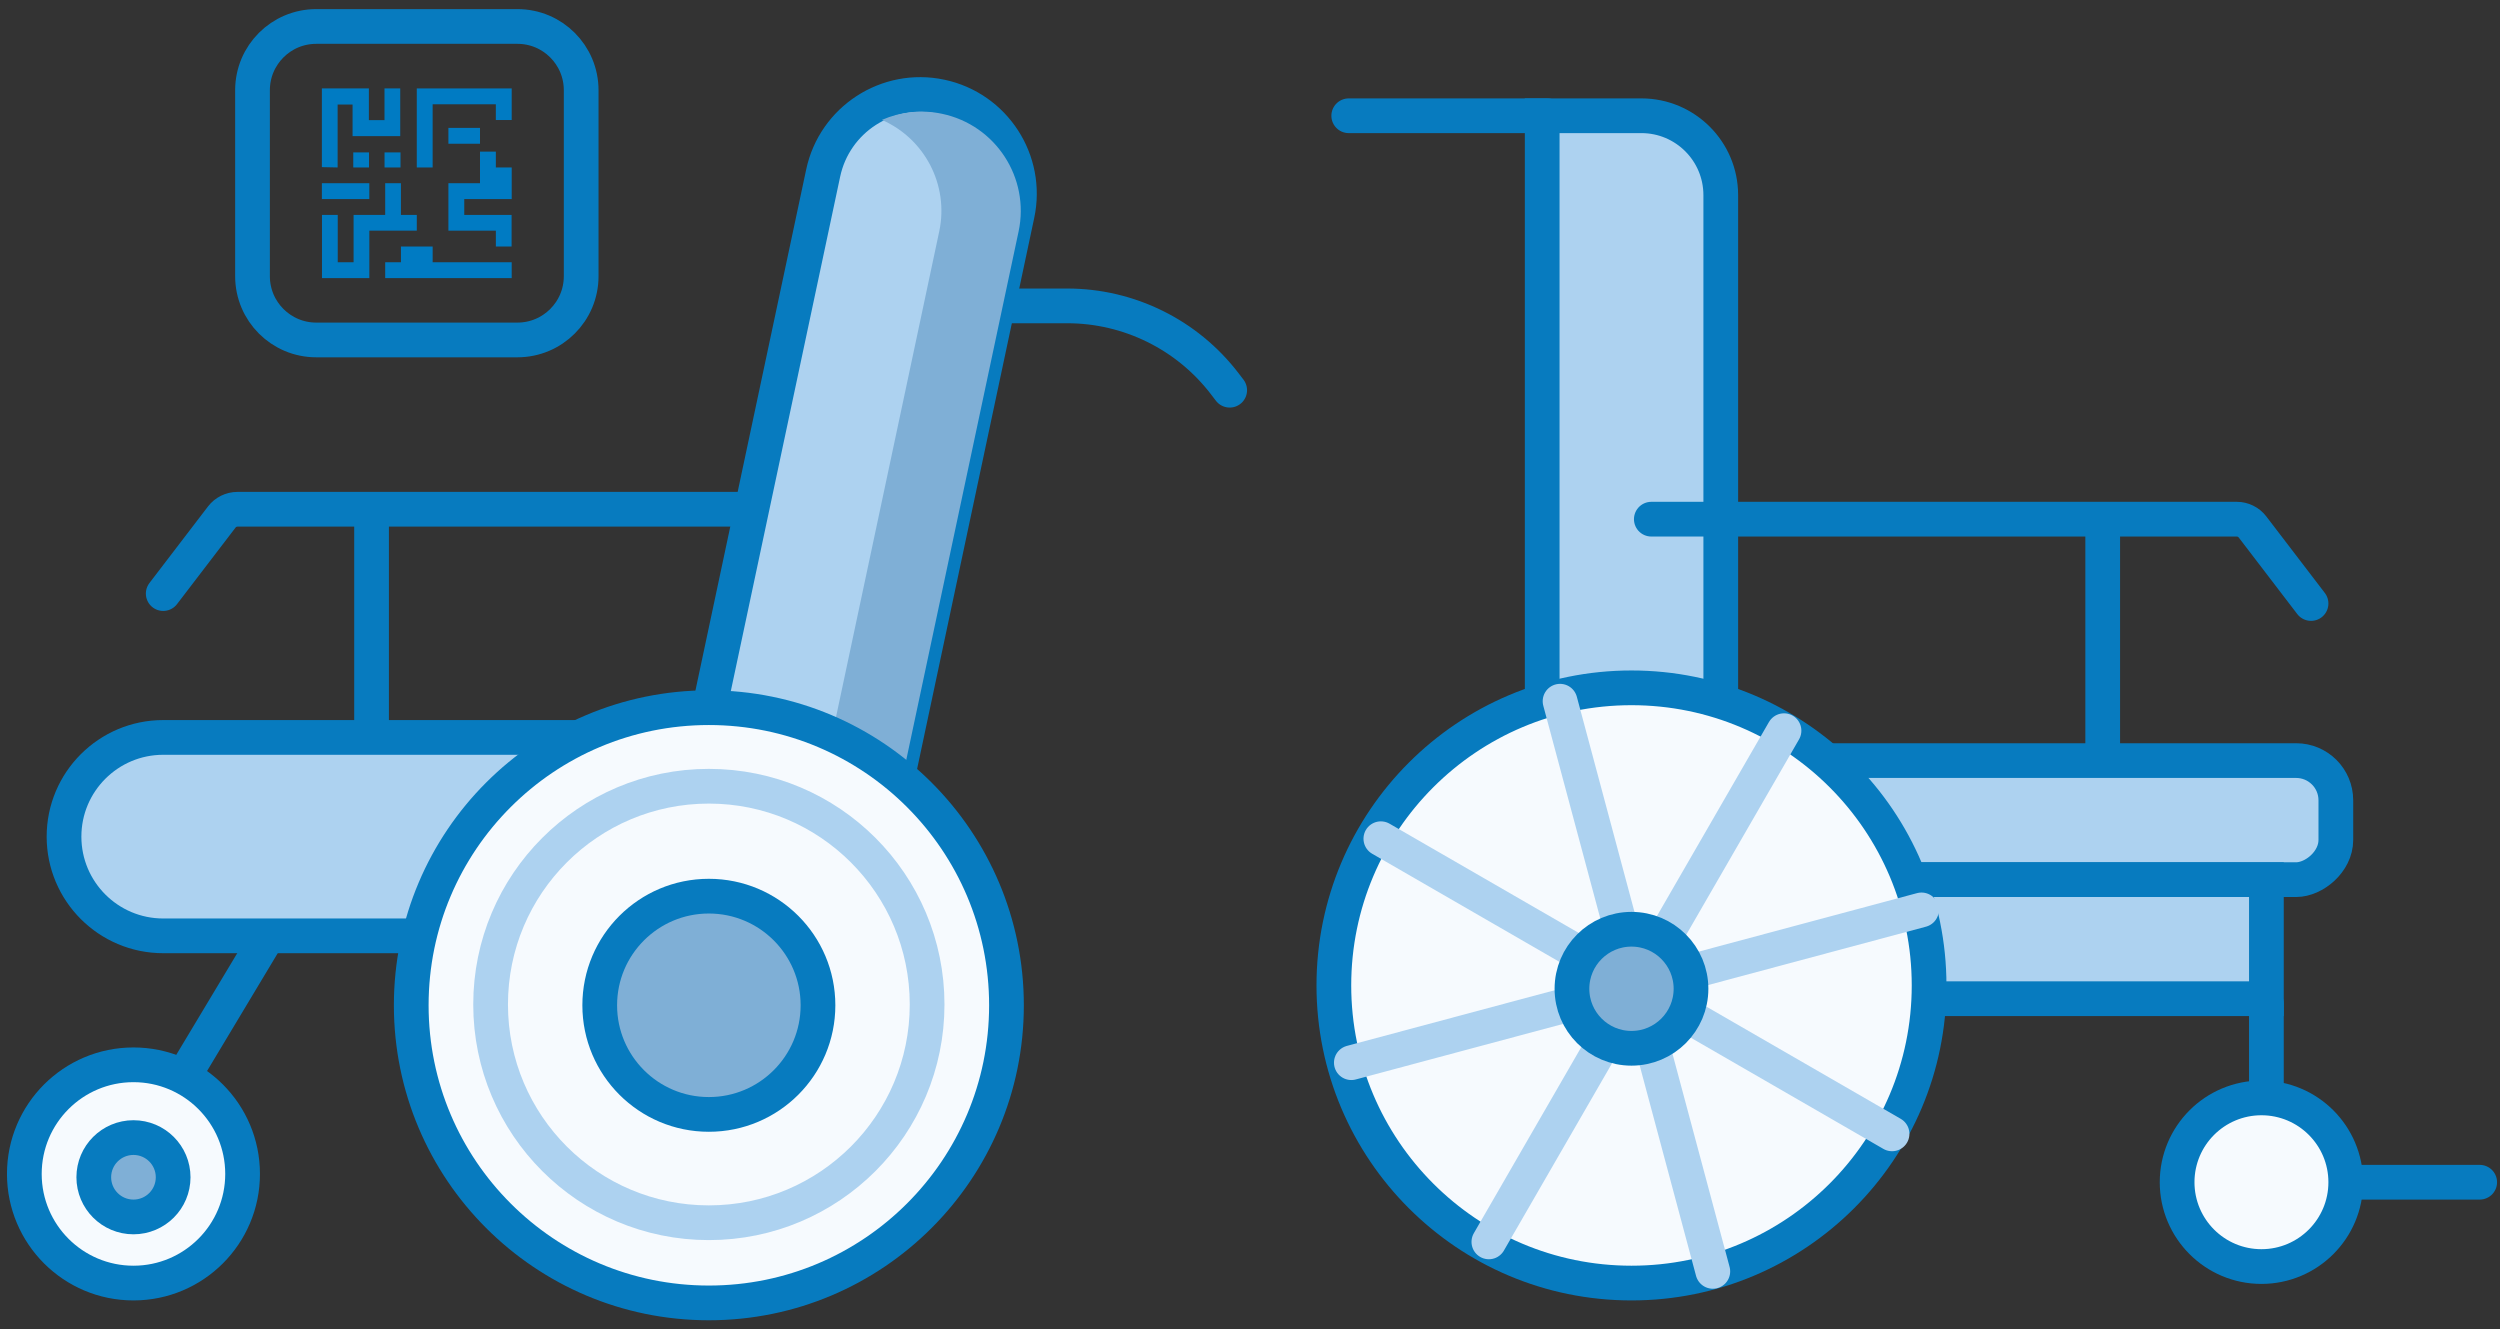 <?xml version="1.0" encoding="UTF-8"?> <svg xmlns="http://www.w3.org/2000/svg" width="252" height="134" viewBox="0 0 252 134" fill="none"><rect x="0" y="0" width="252" height="134" fill="#333333" stroke="none"/> <path d="M17.453 110.252L26.453 95.252" stroke="#077BBF" stroke-width="3.5" stroke-linecap="round"></path> <path d="M37.453 51.833V74.333" stroke="#077BBF" stroke-width="3.5" stroke-linecap="round"></path> <path d="M97.453 30.833H107.57C113.799 30.833 119.673 33.736 123.457 38.684L123.953 39.333" stroke="#077BBF" stroke-width="3.5" stroke-linecap="round"></path> <path d="M82.953 51.333H23.942C23.319 51.333 22.731 51.623 22.353 52.118L16.453 59.833" stroke="#077BBF" stroke-width="3.5" stroke-linecap="round"></path> <path d="M6.453 84.333C6.453 78.81 10.93 74.333 16.453 74.333H60.453V94.333H16.453C10.93 94.333 6.453 89.856 6.453 84.333V84.333Z" fill="#ADD2F0" stroke="#077BBF" stroke-width="3.5" stroke-linecap="round"></path> <path d="M94.836 9.747C100.238 10.895 103.686 16.206 102.538 21.608L89.972 80.727L70.409 76.568L82.975 17.449C84.123 12.047 89.434 8.599 94.836 9.747V9.747Z" fill="#ADD2F0" stroke="#077BBF" stroke-width="3.5" stroke-linecap="round"></path> <g style="mix-blend-mode:darken"> <path fill-rule="evenodd" clip-rule="evenodd" d="M82.453 80.825L90.107 82.452L102.674 23.333C103.822 17.931 100.374 12.621 94.972 11.473C92.849 11.021 90.741 11.28 88.894 12.087C93.161 13.945 95.679 18.604 94.674 23.333L82.453 80.825Z" fill="#7FAFD6"></path> </g> <circle cx="71.453" cy="101.333" r="30" fill="#F6FAFE" stroke="#077BBF" stroke-width="3.5" stroke-linecap="round"></circle> <circle cx="71.453" cy="101.252" r="22" fill="#F6FAFE" stroke="#ADD2F0" stroke-width="3.5" stroke-linecap="round"></circle> <circle cx="71.453" cy="101.333" r="11" fill="#7FAFD6" stroke="#077BBF" stroke-width="3.5" stroke-linecap="round"></circle> <circle cx="13.453" cy="118.333" r="11" fill="#F6FAFE" stroke="#077BBF" stroke-width="3.5" stroke-linecap="round"></circle> <circle cx="13.453" cy="118.668" r="4" fill="#7FAFD6" stroke="#077BBF" stroke-width="3.5" stroke-linecap="round"></circle> <path d="M155.453 11.668H165.453C169.871 11.668 173.453 15.25 173.453 19.668V73.668H155.453V11.668Z" fill="#ADD2F0" stroke="#077BBF" stroke-width="3.5" stroke-linecap="round"></path> <rect x="235.453" y="76.668" width="12" height="62" rx="4" transform="rotate(90 235.453 76.668)" fill="#ADD2F0" stroke="#077BBF" stroke-width="3.5" stroke-linecap="round"></rect> <rect x="228.453" y="88.668" width="12" height="62" transform="rotate(90 228.453 88.668)" fill="#ADD2F0" stroke="#077BBF" stroke-width="3.5" stroke-linecap="round"></rect> <circle cx="164.453" cy="99.333" r="30" fill="#F6FAFE" stroke="#077BBF" stroke-width="3.5" stroke-linecap="round"></circle> <path d="M236.953 119.168H249.953" stroke="#077BBF" stroke-width="3.5" stroke-linecap="round"></path> <path d="M228.453 101.168V111.168" stroke="#077BBF" stroke-width="3.5" stroke-linecap="round"></path> <path d="M211.953 52.833V75.333" stroke="#077BBF" stroke-width="3.5" stroke-linecap="round"></path> <path d="M166.453 52.333H225.465C226.088 52.333 226.675 52.623 227.053 53.118L232.953 60.833" stroke="#077BBF" stroke-width="3.5" stroke-linecap="round"></path> <circle cx="227.953" cy="119.168" r="8.5" fill="#F6FAFE" stroke="#077BBF" stroke-width="3.5" stroke-linecap="round"></circle> <g style="mix-blend-mode:darken"> <path d="M179.828 73.653L150.078 125.182" stroke="#ADD2F0" stroke-width="3.5" stroke-linecap="round"></path> </g> <g style="mix-blend-mode:darken"> <path d="M193.688 91.718L136.215 107.118" stroke="#ADD2F0" stroke-width="3.5" stroke-linecap="round"></path> </g> <g style="mix-blend-mode:darken"> <path d="M190.719 114.293L139.19 84.543" stroke="#ADD2F0" stroke-width="3.5" stroke-linecap="round"></path> </g> <g style="mix-blend-mode:darken"> <path d="M172.652 128.154L157.253 70.682" stroke="#ADD2F0" stroke-width="3.5" stroke-linecap="round"></path> </g> <circle cx="164.453" cy="99.668" r="6" fill="#7FAFD6" stroke="#077BBF" stroke-width="3.5" stroke-linecap="round"></circle> <path d="M155.953 11.668H135.953" stroke="#077BBF" stroke-width="3.5" stroke-linecap="round"></path> <path d="M52.156 2.668H31.88C28.33 2.668 25.453 5.545 25.453 9.094V27.841C25.453 31.39 28.33 34.267 31.88 34.267H52.156C55.705 34.267 58.582 31.39 58.582 27.841V9.094C58.582 5.545 55.705 2.668 52.156 2.668Z" stroke="#077BBF" stroke-width="3.5" stroke-linecap="round"></path> <path fill-rule="evenodd" clip-rule="evenodd" d="M42.012 8.913V16.881H43.61V10.511H49.98V12.098H51.578V8.913H42.012Z" fill="#007BC3"></path> <path fill-rule="evenodd" clip-rule="evenodd" d="M34.032 16.881C34.032 15.294 34.032 12.109 34.032 10.534H35.539C35.539 11.327 35.539 12.925 35.539 13.719H40.345V8.913H38.758V12.109H37.183V8.913H32.445V16.847L34.032 16.881Z" fill="#007BC3"></path> <path fill-rule="evenodd" clip-rule="evenodd" d="M35.609 16.088V16.881H37.196V15.362H35.609V16.088Z" fill="#007BC3"></path> <path fill-rule="evenodd" clip-rule="evenodd" d="M38.762 16.088V16.881H40.371V15.362H38.762V16.088Z" fill="#007BC3"></path> <path d="M48.384 12.891H45.199V14.489H48.384V12.891Z" fill="#007BC3"></path> <path fill-rule="evenodd" clip-rule="evenodd" d="M49.982 15.283H48.384V18.468H45.199V23.251H49.982V24.849H51.569V21.664H46.797V20.066H49.982H51.58V16.881H49.982V15.283Z" fill="#007BC3"></path> <path fill-rule="evenodd" clip-rule="evenodd" d="M42.012 21.663H40.413V18.467H38.827V21.663H35.642V26.435H34.044V21.663H32.457V28.033H37.229V23.25H42.012V21.663Z" fill="#007BC3"></path> <path d="M37.228 18.468H32.445V20.066H37.228V18.468Z" fill="#007BC3"></path> <path fill-rule="evenodd" clip-rule="evenodd" d="M43.611 24.849H40.415V26.435H38.828V28.034H51.579V26.435H43.611V24.849Z" fill="#007BC3"></path> </svg> 